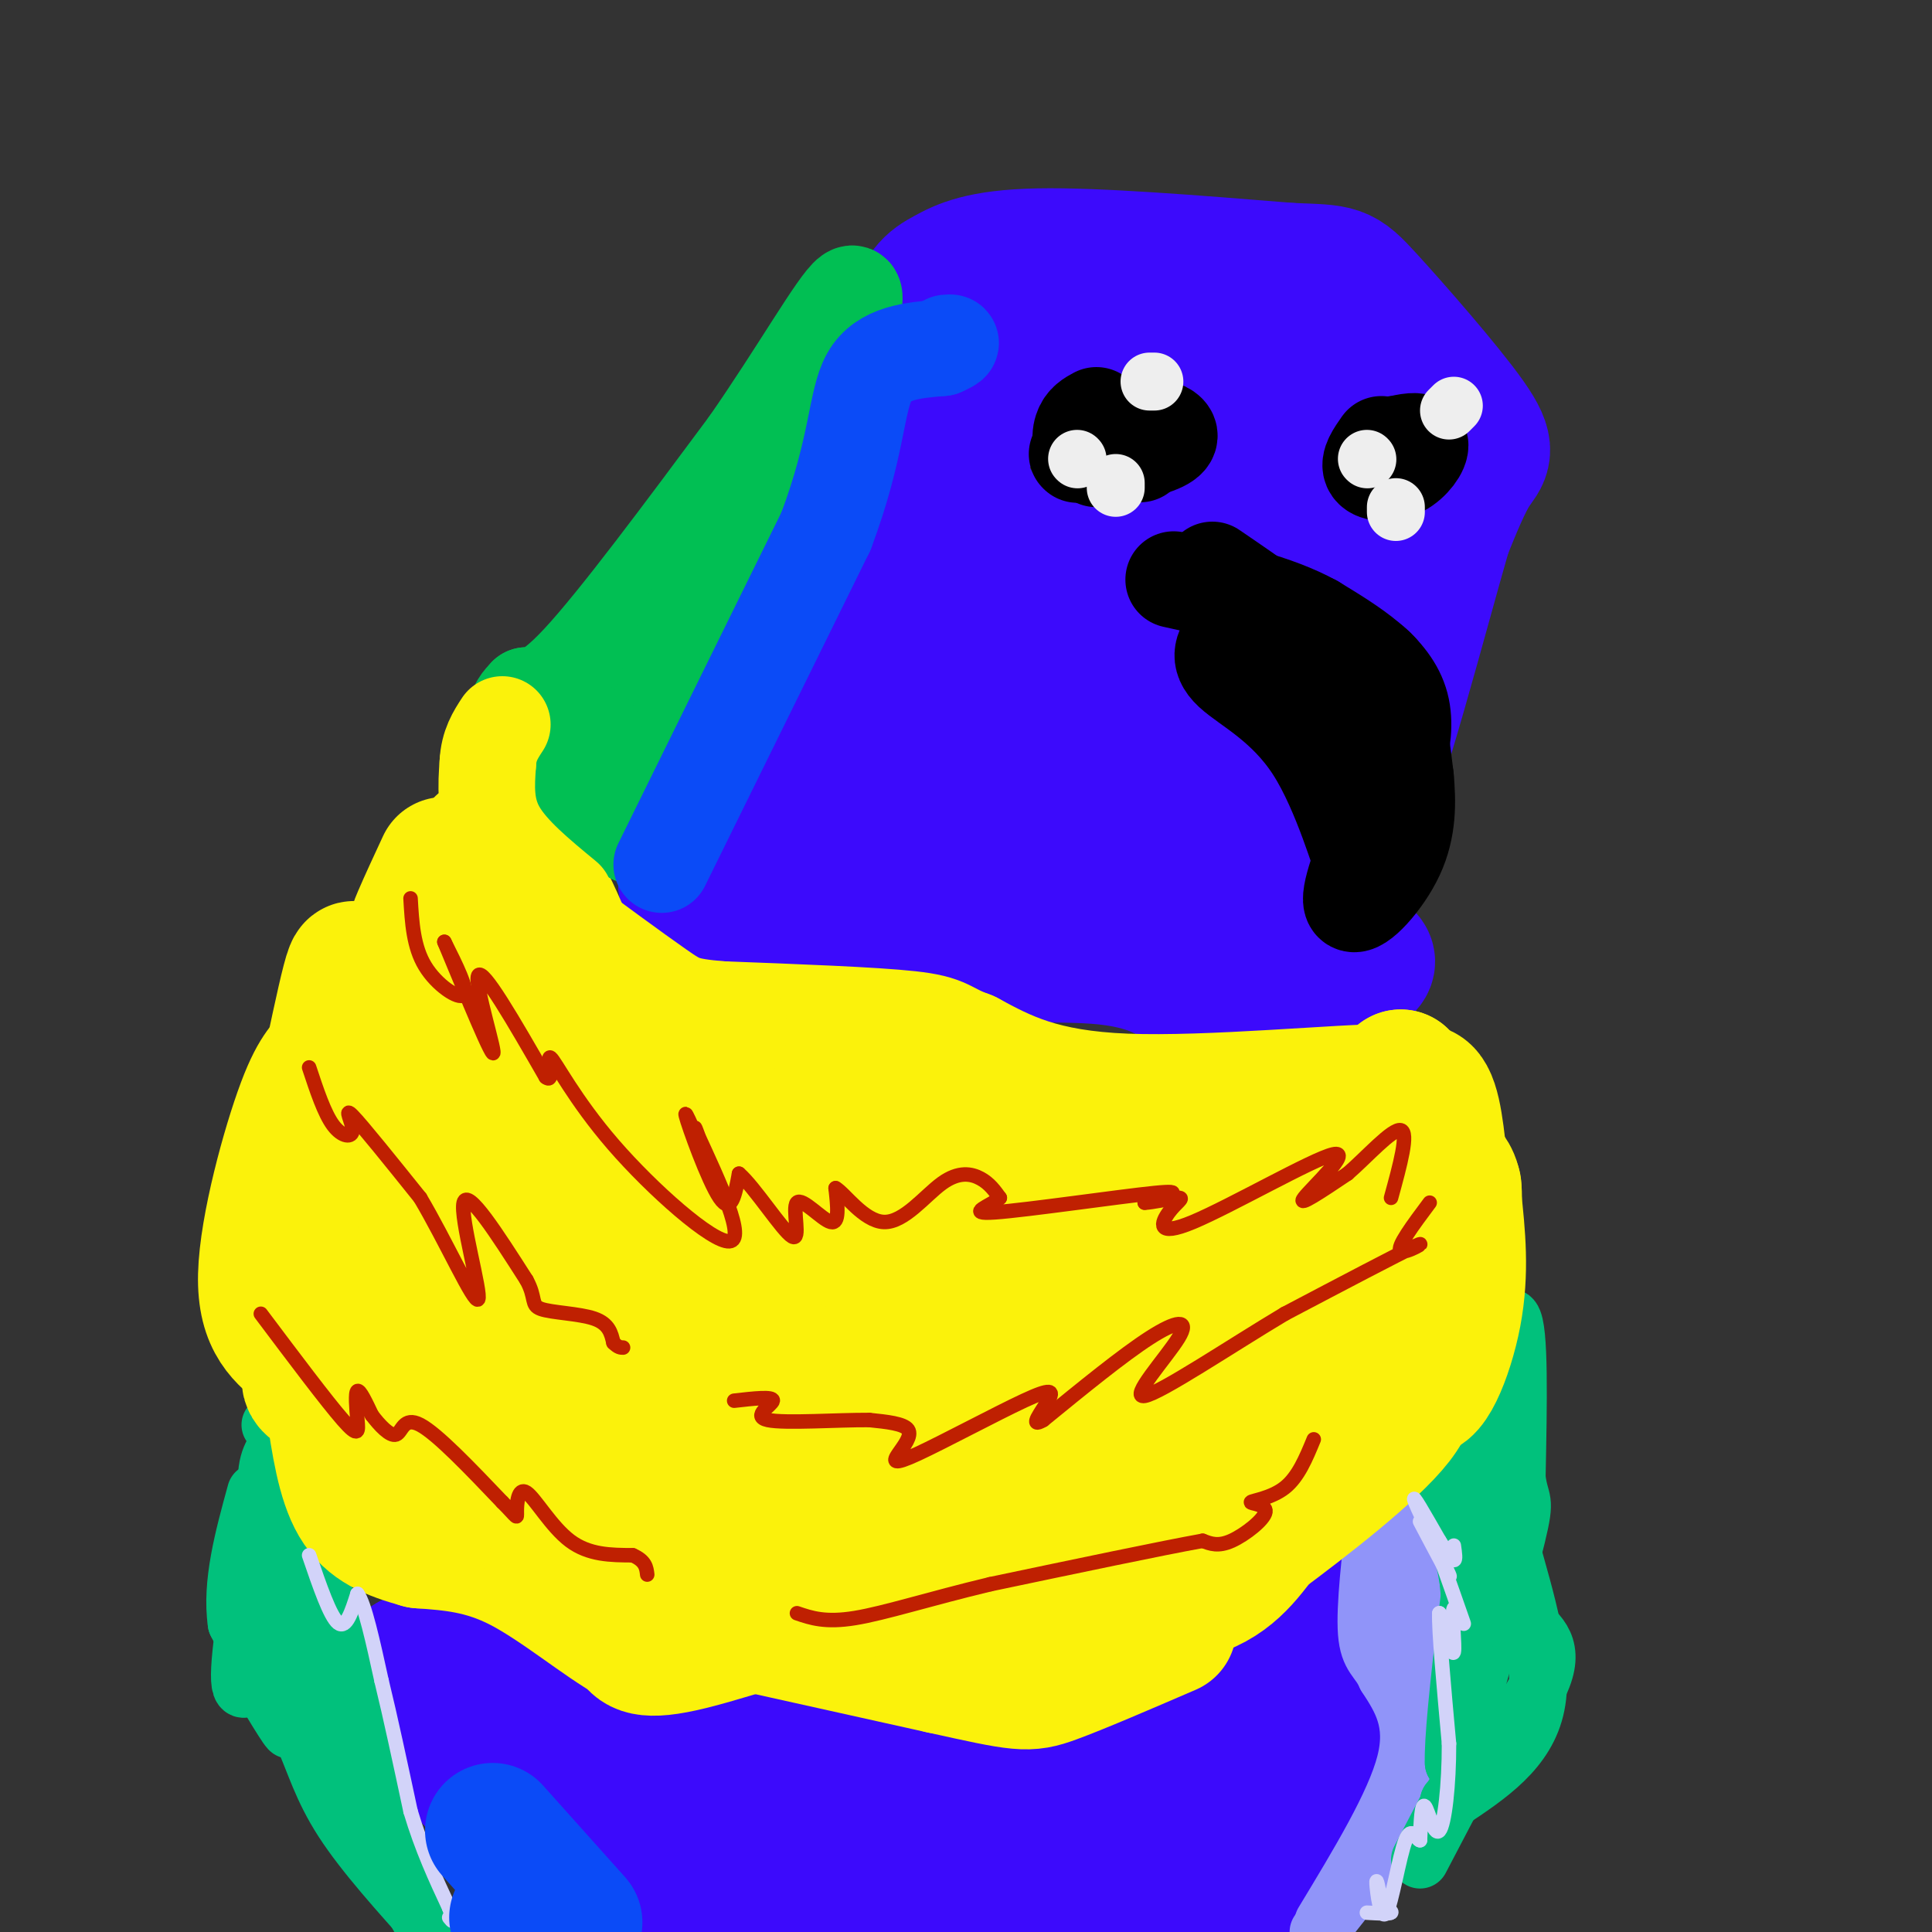 <svg viewBox='0 0 400 400' version='1.1' xmlns='http://www.w3.org/2000/svg' xmlns:xlink='http://www.w3.org/1999/xlink'><rect x="0" y="0" width="400" height="400" fill="#333333" stroke="none"/><g fill='none' stroke='#3C0AFC' stroke-width='28' stroke-linecap='round' stroke-linejoin='round'><path d='M145,166c10.556,11.556 21.111,23.111 36,28c14.889,4.889 34.111,3.111 46,4c11.889,0.889 16.444,4.444 21,8'/><path d='M248,206c4.710,1.764 5.984,2.174 12,1c6.016,-1.174 16.774,-3.931 21,-6c4.226,-2.069 1.922,-3.448 -5,-5c-6.922,-1.552 -18.461,-3.276 -30,-5'/><path d='M246,191c-20.644,-5.051 -57.255,-15.179 -74,-22c-16.745,-6.821 -13.624,-10.337 -13,-13c0.624,-2.663 -1.250,-4.475 -1,-7c0.250,-2.525 2.625,-5.762 5,-9'/><path d='M163,140c3.370,-6.162 9.295,-17.065 14,-31c4.705,-13.935 8.189,-30.900 11,-40c2.811,-9.100 4.949,-10.335 8,-12c3.051,-1.665 7.015,-3.762 19,-4c11.985,-0.238 31.993,1.381 52,3'/><path d='M267,56c10.431,0.426 10.507,-0.010 16,6c5.493,6.010 16.402,18.464 21,25c4.598,6.536 2.885,7.153 1,10c-1.885,2.847 -3.943,7.923 -6,13'/><path d='M299,110c-4.695,16.177 -13.434,50.120 -20,66c-6.566,15.880 -10.960,13.699 -13,15c-2.040,1.301 -1.726,6.086 -10,3c-8.274,-3.086 -25.137,-14.043 -42,-25'/><path d='M214,169c-9.044,-5.226 -10.654,-5.792 -15,-11c-4.346,-5.208 -11.426,-15.058 -15,-22c-3.574,-6.942 -3.640,-10.977 -2,-16c1.640,-5.023 4.988,-11.034 9,-17c4.012,-5.966 8.688,-11.886 13,-17c4.312,-5.114 8.259,-9.422 15,-10c6.741,-0.578 16.276,2.575 22,2c5.724,-0.575 7.635,-4.879 11,-5c3.365,-0.121 8.182,3.939 13,8'/><path d='M265,81c3.293,1.899 5.024,2.647 7,7c1.976,4.353 4.195,12.310 3,25c-1.195,12.690 -5.805,30.113 -11,39c-5.195,8.887 -10.976,9.239 -16,11c-5.024,1.761 -9.293,4.932 -15,4c-5.707,-0.932 -12.854,-5.966 -20,-11'/><path d='M213,156c-6.914,-7.859 -14.198,-22.006 -18,-30c-3.802,-7.994 -4.123,-9.833 -4,-13c0.123,-3.167 0.690,-7.661 2,-11c1.310,-3.339 3.361,-5.524 7,0c3.639,5.524 8.864,18.756 13,25c4.136,6.244 7.182,5.498 10,4c2.818,-1.498 5.409,-3.749 8,-6'/><path d='M231,125c2.798,-4.512 5.792,-12.792 12,-18c6.208,-5.208 15.631,-7.345 21,-10c5.369,-2.655 6.685,-5.827 8,-9'/><path d='M272,88c0.584,1.169 -1.957,8.592 -11,14c-9.043,5.408 -24.589,8.802 -34,10c-9.411,1.198 -12.689,0.199 -13,0c-0.311,-0.199 2.344,0.400 5,1'/><path d='M219,113c3.549,0.789 9.920,2.263 13,7c3.080,4.737 2.868,12.737 5,20c2.132,7.263 6.609,13.789 7,11c0.391,-2.789 -3.305,-14.895 -7,-27'/><path d='M237,124c-10.334,4.348 -32.670,28.718 -35,39c-2.330,10.282 15.344,6.478 24,3c8.656,-3.478 8.292,-6.629 8,-11c-0.292,-4.371 -0.512,-9.963 1,-10c1.512,-0.037 4.756,5.482 8,11'/><path d='M243,156c8.316,5.520 25.105,13.820 8,22c-17.105,8.180 -68.105,16.241 -90,19c-21.895,2.759 -14.684,0.217 -13,-3c1.684,-3.217 -2.158,-7.108 -6,-11'/><path d='M142,183c3.022,-3.711 13.578,-7.489 20,-12c6.422,-4.511 8.711,-9.756 11,-15'/><path d='M173,156c5.083,5.179 12.292,25.625 17,35c4.708,9.375 6.917,7.679 9,7c2.083,-0.679 4.042,-0.339 6,0'/><path d='M205,198c2.000,-0.500 4.000,-1.750 6,-3'/><path d='M93,335c7.256,5.673 14.512,11.345 19,15c4.488,3.655 6.208,5.292 22,8c15.792,2.708 45.655,6.488 66,6c20.345,-0.488 31.173,-5.244 42,-10'/><path d='M242,354c11.452,-2.762 19.083,-4.667 24,-8c4.917,-3.333 7.119,-8.095 7,-7c-0.119,1.095 -2.560,8.048 -5,15'/><path d='M268,354c-3.500,10.833 -9.750,30.417 -16,50'/><path d='M206,396c-2.490,-2.293 -4.979,-4.587 -18,-7c-13.021,-2.413 -36.573,-4.946 -53,-8c-16.427,-3.054 -25.730,-6.630 -31,-9c-5.270,-2.370 -6.506,-3.534 -9,-8c-2.494,-4.466 -6.247,-12.233 -10,-20'/><path d='M85,344c1.952,-1.563 11.833,4.530 21,14c9.167,9.470 17.622,22.319 21,28c3.378,5.681 1.679,4.195 10,3c8.321,-1.195 26.660,-2.097 45,-3'/><path d='M182,386c12.895,0.021 22.632,1.573 32,1c9.368,-0.573 18.368,-3.270 22,-6c3.632,-2.730 1.895,-5.494 3,-8c1.105,-2.506 5.053,-4.753 9,-7'/><path d='M248,366c3.172,-3.389 6.603,-8.362 4,-4c-2.603,4.362 -11.239,18.059 -18,26c-6.761,7.941 -11.646,10.126 -12,10c-0.354,-0.126 3.823,-2.563 8,-5'/><path d='M230,393c3.511,-2.733 8.289,-7.067 12,-13c3.711,-5.933 6.356,-13.467 9,-21'/><path d='M275,334c1.583,6.417 3.167,12.833 1,24c-2.167,11.167 -8.083,27.083 -14,43'/></g>
<g fill='none' stroke='#9094F9' stroke-width='12' stroke-linecap='round' stroke-linejoin='round'><path d='M290,311c3.333,8.667 6.667,17.333 8,25c1.333,7.667 0.667,14.333 0,21'/><path d='M298,357c0.044,5.356 0.156,8.244 -4,15c-4.156,6.756 -12.578,17.378 -21,28'/><path d='M274,398c7.417,-12.250 14.833,-24.500 17,-33c2.167,-8.500 -0.917,-13.250 -4,-18'/><path d='M287,347c-1.600,-3.644 -3.600,-3.756 -4,-9c-0.400,-5.244 0.800,-15.622 2,-26'/><path d='M285,312c2.167,2.833 6.583,22.917 11,43'/><path d='M298,362c0.000,0.000 3.000,-8.000 3,-8'/></g>
<g fill='none' stroke='#01C17C' stroke-width='12' stroke-linecap='round' stroke-linejoin='round'><path d='M294,385c0.000,0.000 11.000,-21.000 11,-21'/><path d='M305,364c1.667,-9.667 0.333,-23.333 -1,-37'/><path d='M304,327c-1.800,-10.778 -5.800,-19.222 -6,-25c-0.200,-5.778 3.400,-8.889 7,-12'/><path d='M305,290c2.822,-7.111 6.378,-18.889 8,-17c1.622,1.889 1.311,17.444 1,33'/><path d='M314,306c0.733,5.711 2.067,3.489 0,12c-2.067,8.511 -7.533,27.756 -13,47'/><path d='M301,365c-0.422,-7.800 5.022,-50.800 8,-64c2.978,-13.200 3.489,3.400 4,20'/><path d='M313,321c2.533,9.333 6.867,22.667 5,32c-1.867,9.333 -9.933,14.667 -18,20'/><path d='M300,373c1.289,-1.378 13.511,-14.822 18,-23c4.489,-8.178 1.244,-11.089 -2,-14'/><path d='M56,295c1.447,0.180 2.893,0.360 4,5c1.107,4.640 1.874,13.738 1,19c-0.874,5.262 -3.389,6.686 -5,11c-1.611,4.314 -2.317,11.518 -1,17c1.317,5.482 4.659,9.241 8,13'/><path d='M63,360c2.178,4.778 3.622,10.222 8,17c4.378,6.778 11.689,14.889 19,23'/><path d='M88,399c-3.489,-6.022 -6.978,-12.044 -9,-20c-2.022,-7.956 -2.578,-17.844 -5,-28c-2.422,-10.156 -6.711,-20.578 -11,-31'/><path d='M63,320c-1.933,-12.378 -1.267,-27.822 -1,-23c0.267,4.822 0.133,29.911 0,55'/><path d='M62,352c1.600,13.133 5.600,18.467 5,11c-0.600,-7.467 -5.800,-27.733 -11,-48'/><path d='M56,315c-1.667,-10.500 -0.333,-12.750 1,-15'/><path d='M57,300c-1.533,6.778 -5.867,31.222 -7,42c-1.133,10.778 0.933,7.889 3,5'/><path d='M53,347c2.511,4.200 7.289,12.200 7,11c-0.289,-1.200 -5.644,-11.600 -11,-22'/><path d='M49,336c-1.167,-8.167 1.417,-17.583 4,-27'/></g>
<g fill='none' stroke='#FBF20B' stroke-width='28' stroke-linecap='round' stroke-linejoin='round'><path d='M92,179c-1.867,4.022 -3.733,8.044 -5,11c-1.267,2.956 -1.933,4.844 1,9c2.933,4.156 9.467,10.578 16,17'/><path d='M104,216c9.378,6.156 24.822,13.044 40,18c15.178,4.956 30.089,7.978 45,11'/><path d='M189,245c18.200,2.867 41.200,4.533 57,3c15.800,-1.533 24.400,-6.267 33,-11'/><path d='M279,237c8.289,-4.778 12.511,-11.222 15,-11c2.489,0.222 3.244,7.111 4,14'/><path d='M298,240c1.321,2.917 2.625,3.208 3,6c0.375,2.792 -0.179,8.083 -3,14c-2.821,5.917 -7.911,12.458 -13,19'/><path d='M285,279c-3.286,5.036 -5.000,8.125 -12,15c-7.000,6.875 -19.286,17.536 -32,24c-12.714,6.464 -25.857,8.732 -39,11'/><path d='M202,329c-8.381,1.036 -9.833,-1.875 -20,0c-10.167,1.875 -29.048,8.536 -39,11c-9.952,2.464 -10.976,0.732 -12,-1'/><path d='M131,339c-6.044,-3.267 -15.156,-10.933 -23,-15c-7.844,-4.067 -14.422,-4.533 -21,-5'/><path d='M87,319c-5.933,-1.667 -10.267,-3.333 -13,-8c-2.733,-4.667 -3.867,-12.333 -5,-20'/><path d='M69,291c-1.622,-8.311 -3.178,-19.089 -3,-25c0.178,-5.911 2.089,-6.956 4,-8'/><path d='M70,258c2.044,-4.711 5.156,-12.489 6,-21c0.844,-8.511 -0.578,-17.756 -2,-27'/><path d='M74,210c-0.356,-6.956 -0.244,-10.844 -1,-9c-0.756,1.844 -2.378,9.422 -4,17'/><path d='M69,218c-1.404,3.220 -2.912,2.770 -6,11c-3.088,8.230 -7.754,25.139 -8,35c-0.246,9.861 3.930,12.675 8,16c4.070,3.325 8.035,7.163 12,11'/><path d='M75,291c7.058,-1.441 18.702,-10.543 24,-14c5.298,-3.457 4.251,-1.268 8,-10c3.749,-8.732 12.294,-28.386 16,-38c3.706,-9.614 2.573,-9.186 1,-11c-1.573,-1.814 -3.587,-5.868 -5,-8c-1.413,-2.132 -2.227,-2.343 -7,0c-4.773,2.343 -13.507,7.241 -17,14c-3.493,6.759 -1.747,15.380 0,24'/><path d='M95,248c0.420,6.931 1.470,12.260 0,7c-1.470,-5.260 -5.460,-21.109 -7,-23c-1.540,-1.891 -0.631,10.176 0,20c0.631,9.824 0.984,17.407 6,25c5.016,7.593 14.697,15.198 19,16c4.303,0.802 3.230,-5.199 2,-9c-1.230,-3.801 -2.615,-5.400 -4,-7'/><path d='M111,277c-1.759,-2.797 -4.157,-6.288 -8,-6c-3.843,0.288 -9.130,4.357 -13,9c-3.870,4.643 -6.321,9.860 -7,14c-0.679,4.140 0.416,7.202 1,10c0.584,2.798 0.657,5.330 8,2c7.343,-3.330 21.955,-12.523 31,-14c9.045,-1.477 12.522,4.761 16,11'/><path d='M139,303c7.083,3.738 16.792,7.583 9,8c-7.792,0.417 -33.083,-2.595 -36,-1c-2.917,1.595 16.542,7.798 36,14'/><path d='M148,324c11.689,5.111 22.911,10.889 33,12c10.089,1.111 19.044,-2.444 28,-6'/><path d='M209,330c11.378,-0.400 25.822,1.600 35,0c9.178,-1.600 13.089,-6.800 17,-12'/><path d='M261,318c8.946,-6.664 22.812,-17.324 28,-24c5.188,-6.676 1.700,-9.367 1,-11c-0.700,-1.633 1.388,-2.209 -3,-3c-4.388,-0.791 -15.254,-1.797 -29,0c-13.746,1.797 -30.373,6.399 -47,11'/><path d='M211,291c-43.267,2.244 -127.933,2.356 -144,-3c-16.067,-5.356 36.467,-16.178 89,-27'/><path d='M156,261c12.490,-5.989 -0.786,-7.461 -13,-10c-12.214,-2.539 -23.367,-6.144 -19,-4c4.367,2.144 24.253,10.039 38,15c13.747,4.961 21.356,6.989 38,7c16.644,0.011 42.322,-1.994 68,-4'/><path d='M268,265c11.340,-1.938 5.690,-4.782 0,-3c-5.690,1.782 -11.420,8.190 -25,14c-13.580,5.810 -35.011,11.021 -45,14c-9.989,2.979 -8.535,3.725 -17,0c-8.465,-3.725 -26.847,-11.921 -41,-16c-14.153,-4.079 -24.076,-4.039 -34,-4'/><path d='M106,270c19.907,10.334 86.675,38.169 114,49c27.325,10.831 15.209,4.656 11,0c-4.209,-4.656 -0.510,-7.794 6,-11c6.510,-3.206 15.829,-6.478 18,-9c2.171,-2.522 -2.808,-4.292 -10,-3c-7.192,1.292 -16.596,5.646 -26,10'/><path d='M219,306c-10.963,3.547 -25.372,7.415 -38,9c-12.628,1.585 -23.477,0.888 -29,-4c-5.523,-4.888 -5.721,-13.968 -9,-21c-3.279,-7.032 -9.640,-12.016 -16,-17'/><path d='M127,273c-4.230,-3.868 -6.804,-5.037 -10,-11c-3.196,-5.963 -7.014,-16.721 -8,-25c-0.986,-8.279 0.861,-14.080 0,-23c-0.861,-8.920 -4.431,-20.960 -8,-33'/><path d='M101,181c-1.619,-6.583 -1.667,-6.542 0,-6c1.667,0.542 5.048,1.583 8,5c2.952,3.417 5.476,9.208 8,15'/><path d='M117,195c4.893,6.690 13.125,15.917 19,21c5.875,5.083 9.393,6.024 15,7c5.607,0.976 13.304,1.988 21,3'/><path d='M172,226c11.578,0.511 30.022,0.289 40,1c9.978,0.711 11.489,2.356 13,4'/><path d='M225,231c8.119,2.202 21.917,5.708 33,6c11.083,0.292 19.452,-2.631 24,-5c4.548,-2.369 5.274,-4.185 6,-6'/><path d='M288,226c-9.822,-0.089 -37.378,2.689 -55,2c-17.622,-0.689 -25.311,-4.844 -33,-9'/><path d='M200,219c-6.067,-2.200 -4.733,-3.200 -12,-4c-7.267,-0.800 -23.133,-1.400 -39,-2'/><path d='M149,213c-8.422,-0.711 -9.978,-1.489 -15,-5c-5.022,-3.511 -13.511,-9.756 -22,-16'/><path d='M252,257c1.778,1.044 3.556,2.089 10,1c6.444,-1.089 17.556,-4.311 23,-7c5.444,-2.689 5.222,-4.844 5,-7'/><path d='M290,244c0.833,-4.667 0.417,-12.833 0,-21'/><path d='M290,223c0.000,1.167 0.000,14.583 0,28'/><path d='M290,251c0.500,10.667 1.750,23.333 3,36'/><path d='M293,287c2.244,3.333 6.356,-6.333 8,-15c1.644,-8.667 0.822,-16.333 0,-24'/><path d='M301,248c0.000,-4.000 0.000,-2.000 0,0'/><path d='M114,327c0.000,0.000 81.000,18.000 81,18'/><path d='M195,345c16.644,3.689 17.756,3.911 23,2c5.244,-1.911 14.622,-5.956 24,-10'/></g>
<g fill='none' stroke='#BF2001' stroke-width='3' stroke-linecap='round' stroke-linejoin='round'><path d='M85,186c0.289,5.000 0.578,10.000 3,14c2.422,4.000 6.978,7.000 8,6c1.022,-1.000 -1.489,-6.000 -4,-11'/><path d='M92,195c1.988,4.702 8.958,21.958 10,23c1.042,1.042 -3.845,-14.131 -3,-16c0.845,-1.869 7.423,9.565 14,21'/><path d='M113,223c2.010,1.644 0.033,-4.745 1,-4c0.967,0.745 4.876,8.624 13,18c8.124,9.376 20.464,20.250 24,20c3.536,-0.250 -1.732,-11.625 -7,-23'/><path d='M144,234c-0.576,-2.228 1.485,3.702 1,3c-0.485,-0.702 -3.515,-8.035 -3,-6c0.515,2.035 4.576,13.439 7,17c2.424,3.561 3.212,-0.719 4,-5'/><path d='M153,243c3.158,2.681 9.053,11.884 11,13c1.947,1.116 -0.053,-5.853 1,-7c1.053,-1.147 5.158,3.530 7,4c1.842,0.470 1.421,-3.265 1,-7'/><path d='M173,246c1.807,0.959 5.825,6.855 10,7c4.175,0.145 8.509,-5.461 12,-8c3.491,-2.539 6.140,-2.011 8,-1c1.860,1.011 2.930,2.506 4,4'/><path d='M207,248c-1.595,1.560 -7.583,3.458 -1,3c6.583,-0.458 25.738,-3.274 33,-4c7.262,-0.726 2.631,0.637 -2,2'/><path d='M237,249c1.344,0.006 5.703,-0.980 7,-1c1.297,-0.020 -0.467,0.926 -2,3c-1.533,2.074 -2.834,5.278 5,2c7.834,-3.278 24.801,-13.036 29,-14c4.199,-0.964 -4.372,6.868 -6,9c-1.628,2.132 3.686,-1.434 9,-5'/><path d='M279,243c3.933,-3.400 9.267,-9.400 11,-9c1.733,0.400 -0.133,7.200 -2,14'/><path d='M296,249c-3.467,4.644 -6.933,9.289 -6,10c0.933,0.711 6.267,-2.511 3,-1c-3.267,1.511 -15.133,7.756 -27,14'/><path d='M266,272c-11.195,6.689 -25.681,16.411 -29,17c-3.319,0.589 4.530,-7.957 7,-12c2.470,-4.043 -0.437,-3.584 -6,0c-5.563,3.584 -13.781,10.292 -22,17'/><path d='M216,294c-3.210,1.898 -0.234,-1.859 1,-4c1.234,-2.141 0.726,-2.668 -5,0c-5.726,2.668 -16.669,8.529 -22,11c-5.331,2.471 -5.051,1.550 -4,0c1.051,-1.550 2.872,-3.729 2,-5c-0.872,-1.271 -4.436,-1.636 -8,-2'/><path d='M180,294c-6.143,-0.071 -17.500,0.750 -21,0c-3.500,-0.750 0.857,-3.071 1,-4c0.143,-0.929 -3.929,-0.464 -8,0'/><path d='M64,221c1.577,4.768 3.155,9.536 5,12c1.845,2.464 3.958,2.625 4,1c0.042,-1.625 -1.988,-5.036 0,-3c1.988,2.036 7.994,9.518 14,17'/><path d='M87,248c5.214,8.762 11.250,22.167 12,21c0.750,-1.167 -3.786,-16.905 -3,-20c0.786,-3.095 6.893,6.452 13,16'/><path d='M109,265c2.083,3.774 0.792,5.208 3,6c2.208,0.792 7.917,0.940 11,2c3.083,1.060 3.542,3.030 4,5'/><path d='M127,278c1.000,1.000 1.500,1.000 2,1'/><path d='M54,272c6.827,9.089 13.655,18.179 17,22c3.345,3.821 3.208,2.375 3,0c-0.208,-2.375 -0.488,-5.679 0,-6c0.488,-0.321 1.744,2.339 3,5'/><path d='M77,293c1.500,1.988 3.750,4.458 5,4c1.250,-0.458 1.500,-3.845 5,-2c3.500,1.845 10.250,8.923 17,16'/><path d='M104,311c3.290,3.321 3.016,3.622 3,2c-0.016,-1.622 0.226,-5.167 2,-4c1.774,1.167 5.078,7.048 9,10c3.922,2.952 8.461,2.976 13,3'/><path d='M131,322c2.667,1.167 2.833,2.583 3,4'/><path d='M272,298c-1.606,3.900 -3.212,7.799 -6,10c-2.788,2.201 -6.758,2.703 -7,3c-0.242,0.297 3.242,0.388 3,2c-0.242,1.612 -4.212,4.746 -7,6c-2.788,1.254 -4.394,0.627 -6,0'/><path d='M249,319c-8.333,1.500 -26.167,5.250 -44,9'/><path d='M205,328c-12.533,3.000 -21.867,6.000 -28,7c-6.133,1.000 -9.067,0.000 -12,-1'/></g>
<g fill='none' stroke='#D2D3F9' stroke-width='3' stroke-linecap='round' stroke-linejoin='round'><path d='M294,315c3.422,6.489 6.844,12.978 6,11c-0.844,-1.978 -5.956,-12.422 -7,-15c-1.044,-2.578 1.978,2.711 5,8'/><path d='M298,319c1.444,2.267 2.556,3.933 3,4c0.444,0.067 0.222,-1.467 0,-3'/><path d='M297,319c2.780,7.839 5.560,15.679 6,17c0.440,1.321 -1.458,-3.875 -2,-3c-0.542,0.875 0.274,7.821 0,9c-0.274,1.179 -1.637,-3.411 -3,-8'/><path d='M298,334c-0.167,3.167 0.917,15.083 2,27'/><path d='M300,361c0.024,8.631 -0.917,16.708 -2,18c-1.083,1.292 -2.310,-4.202 -3,-5c-0.690,-0.798 -0.845,3.101 -1,7'/><path d='M294,381c-0.627,0.065 -1.694,-3.271 -3,0c-1.306,3.271 -2.852,13.150 -4,15c-1.148,1.850 -1.900,-4.329 -2,-6c-0.100,-1.671 0.450,1.164 1,4'/><path d='M286,394c0.822,1.067 2.378,1.733 2,2c-0.378,0.267 -2.689,0.133 -5,0'/><path d='M64,322c2.167,6.333 4.333,12.667 6,14c1.667,1.333 2.833,-2.333 4,-6'/><path d='M74,330c1.500,2.000 3.250,10.000 5,18'/><path d='M79,348c1.833,7.500 3.917,17.250 6,27'/><path d='M85,375c2.333,7.833 5.167,13.917 8,20'/><path d='M93,395c1.333,3.667 0.667,2.833 0,2'/></g>
<g fill='none' stroke='#0B4BF7' stroke-width='28' stroke-linecap='round' stroke-linejoin='round'><path d='M102,379c0.000,0.000 17.000,19.000 17,19'/><path d='M107,397c0.000,0.000 0.100,0.100 0.1,0.1'/></g>
<g fill='none' stroke='#01BF53' stroke-width='6' stroke-linecap='round' stroke-linejoin='round'><path d='M128,176c0.000,0.000 -2.000,-3.000 -2,-3'/></g>
<g fill='none' stroke='#01BF53' stroke-width='20' stroke-linecap='round' stroke-linejoin='round'><path d='M131,173c-6.889,-6.378 -13.778,-12.756 -18,-17c-4.222,-4.244 -5.778,-6.356 -6,-8c-0.222,-1.644 0.889,-2.822 2,-4'/><path d='M109,144c1.200,-0.178 3.200,1.378 11,-7c7.800,-8.378 21.400,-26.689 35,-45'/><path d='M155,92c10.286,-14.786 18.500,-29.250 21,-31c2.500,-1.750 -0.714,9.214 -5,17c-4.286,7.786 -9.643,12.393 -15,17'/><path d='M156,95c-6.429,13.738 -15.000,39.583 -20,53c-5.000,13.417 -6.429,14.405 -8,15c-1.571,0.595 -3.286,0.798 -5,1'/><path d='M123,164c-2.378,-3.044 -5.822,-11.156 -6,-14c-0.178,-2.844 2.911,-0.422 6,2'/></g>
<g fill='none' stroke='#FBF20B' stroke-width='20' stroke-linecap='round' stroke-linejoin='round'><path d='M117,186c-5.667,-4.667 -11.333,-9.333 -14,-14c-2.667,-4.667 -2.333,-9.333 -2,-14'/><path d='M101,158c0.167,-3.667 1.583,-5.833 3,-8'/></g>
<g fill='none' stroke='#0B4BF7' stroke-width='20' stroke-linecap='round' stroke-linejoin='round'><path d='M137,179c0.000,0.000 34.000,-69.000 34,-69'/><path d='M171,110c6.622,-17.578 6.178,-27.022 9,-32c2.822,-4.978 8.911,-5.489 15,-6'/><path d='M195,72c2.667,-1.167 1.833,-1.083 1,-1'/></g>
<g fill='none' stroke='#000000' stroke-width='20' stroke-linecap='round' stroke-linejoin='round'><path d='M223,94c0.000,0.000 0.100,0.100 0.1,0.1'/><path d='M236,94c0.000,0.000 -3.000,-1.000 -3,-1'/><path d='M229,94c0.000,0.000 -2.000,1.000 -2,1'/><path d='M227,86c-1.230,0.663 -2.459,1.327 -3,3c-0.541,1.673 -0.392,4.356 3,5c3.392,0.644 10.029,-0.750 13,-2c2.971,-1.250 2.278,-2.357 1,-3c-1.278,-0.643 -3.139,-0.821 -5,-1'/><path d='M236,88c-0.833,-0.167 -0.417,-0.083 0,0'/><path d='M286,92c-1.375,1.964 -2.750,3.929 -2,5c0.750,1.071 3.625,1.250 6,0c2.375,-1.250 4.250,-3.929 4,-5c-0.250,-1.071 -2.625,-0.536 -5,0'/><path d='M289,92c-0.833,0.000 -0.417,0.000 0,0'/><path d='M251,118c8.917,6.083 17.833,12.167 22,17c4.167,4.833 3.583,8.417 3,12'/><path d='M276,147c1.500,7.167 3.750,19.083 6,31'/><path d='M282,178c-0.321,0.464 -4.125,-13.875 -10,-23c-5.875,-9.125 -13.821,-13.036 -17,-16c-3.179,-2.964 -1.589,-4.982 0,-7'/><path d='M255,132c5.143,-0.952 18.000,0.167 25,3c7.000,2.833 8.143,7.381 9,12c0.857,4.619 1.429,9.310 2,14'/><path d='M291,161c0.452,4.988 0.583,10.458 -2,16c-2.583,5.542 -7.881,11.155 -9,10c-1.119,-1.155 1.940,-9.077 5,-17'/><path d='M285,170c2.689,-7.222 6.911,-16.778 5,-24c-1.911,-7.222 -9.956,-12.111 -18,-17'/><path d='M272,129c-7.833,-4.333 -18.417,-6.667 -29,-9'/></g>
<g fill='none' stroke='#EEEEEE' stroke-width='12' stroke-linecap='round' stroke-linejoin='round'><path d='M301,84c0.000,0.000 -1.000,1.000 -1,1'/><path d='M238,79c0.000,0.000 1.000,0.000 1,0'/><path d='M223,95c0.000,0.000 0.100,0.100 0.1,0.1'/><path d='M231,101c0.000,0.000 0.000,-1.000 0,-1'/><path d='M283,95c0.000,0.000 0.100,0.100 0.1,0.1'/><path d='M289,106c0.000,0.000 0.000,-1.000 0,-1'/></g>
</svg>